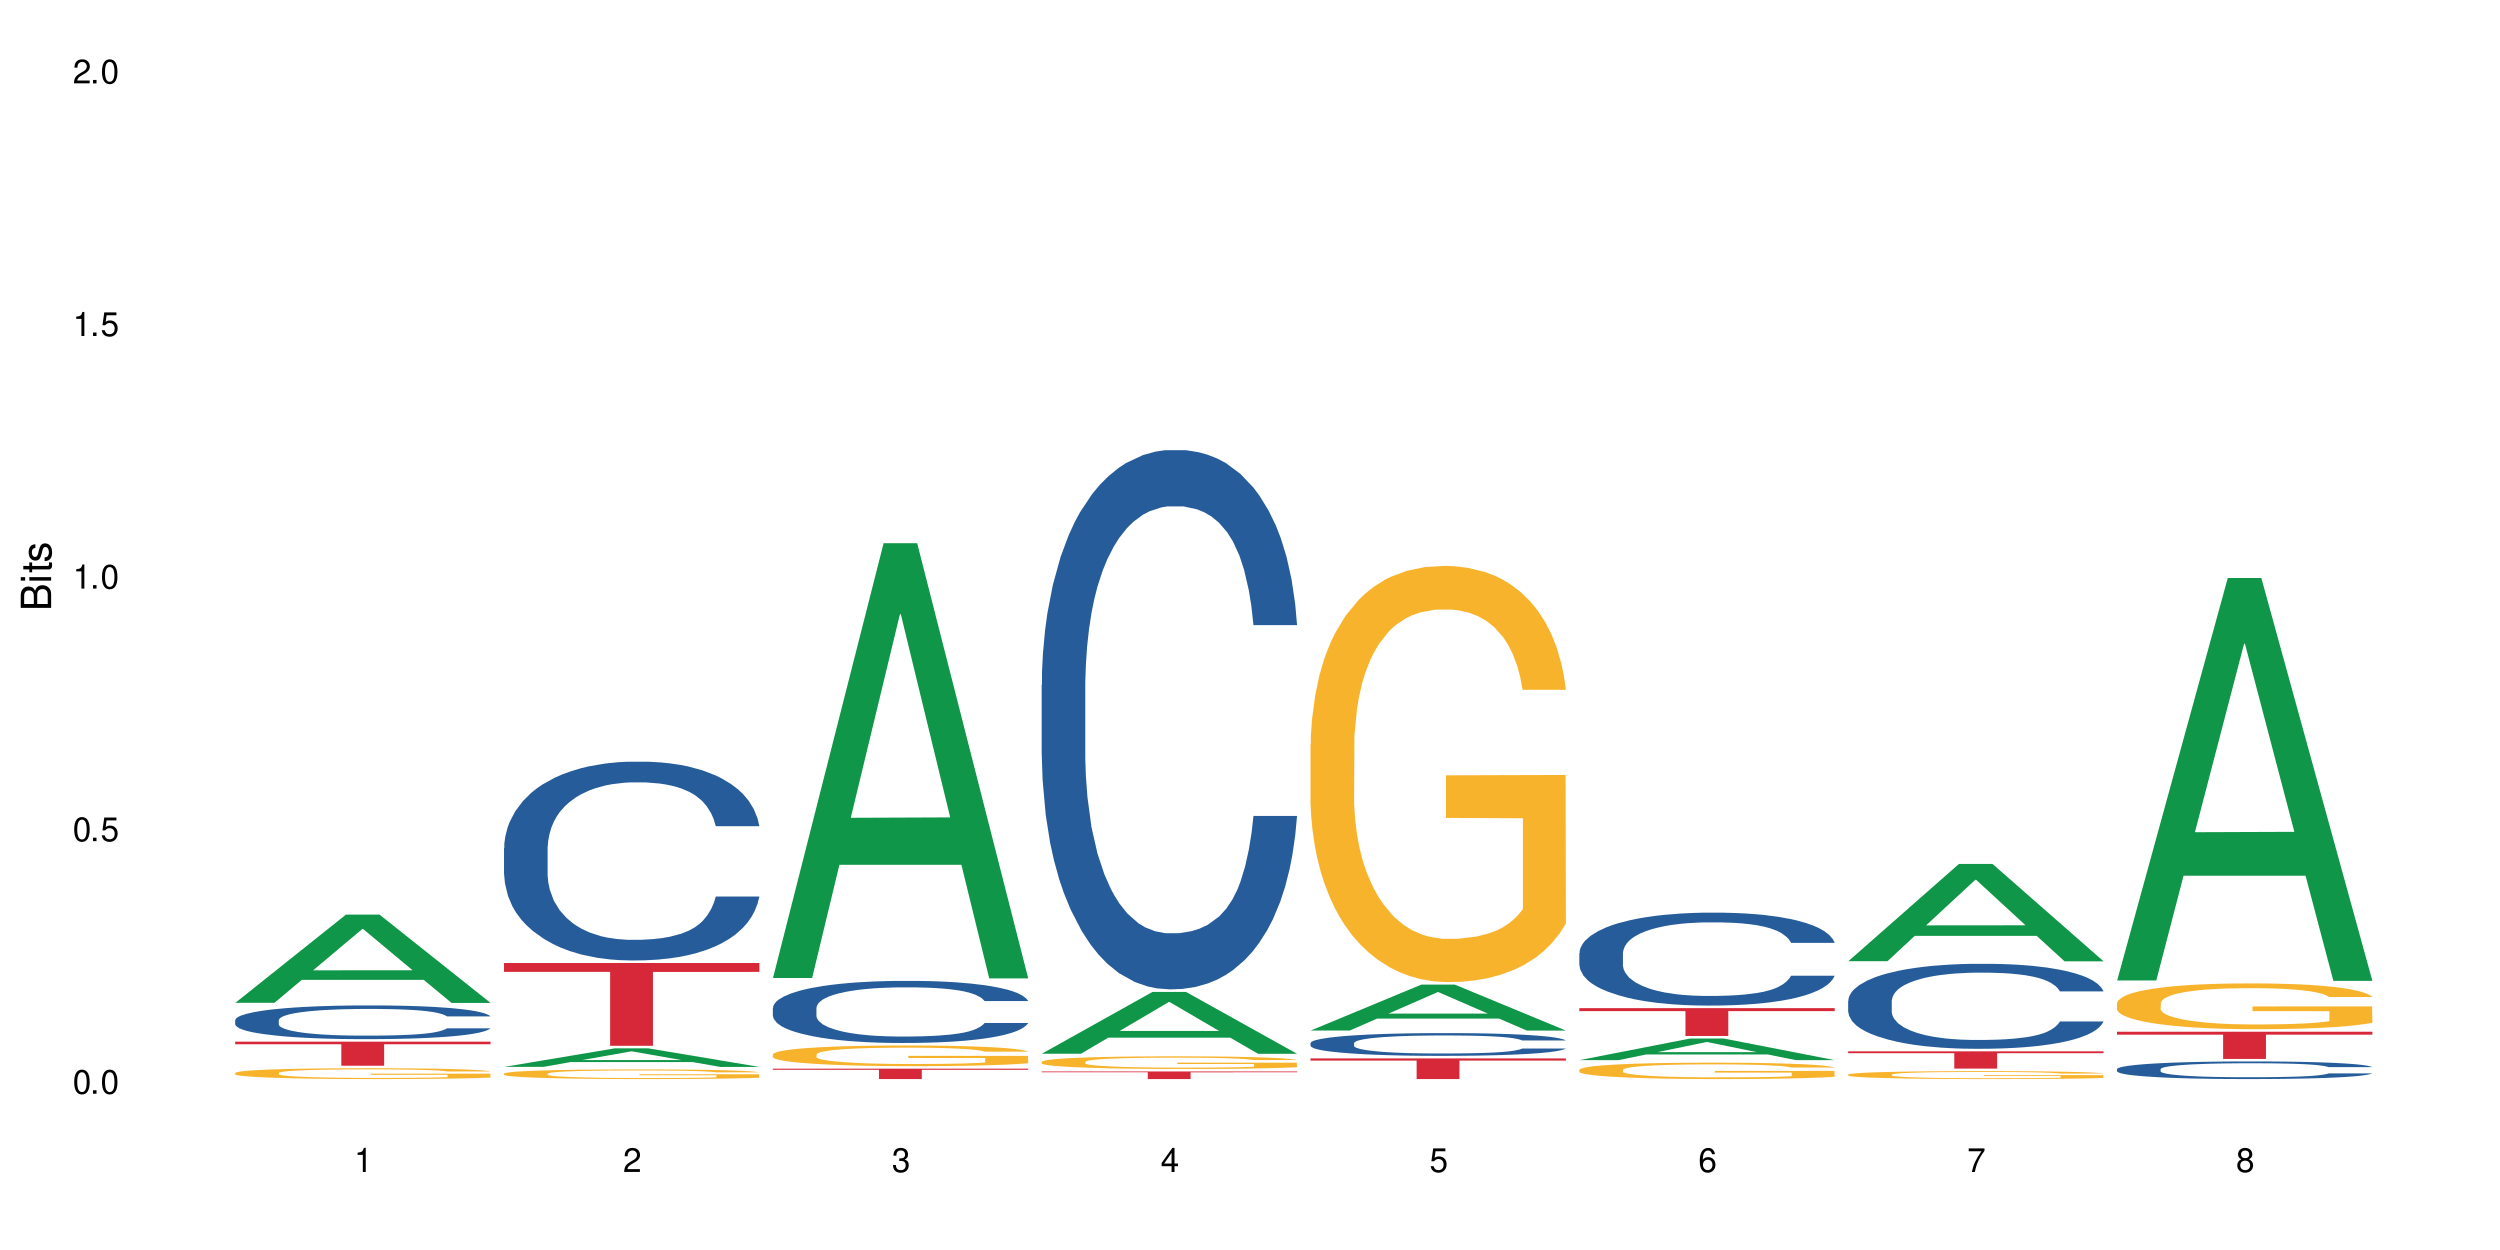 <?xml version="1.0" encoding="UTF-8"?>
<svg xmlns="http://www.w3.org/2000/svg" xmlns:xlink="http://www.w3.org/1999/xlink" width="720" height="360" viewBox="0 0 720 360">
<defs>
<g>
<g id="glyph-0-0">
</g>
<g id="glyph-0-1">
<path d="M 2.641 -6.938 C 2 -6.938 1.422 -6.656 1.078 -6.172 C 0.641 -5.562 0.406 -4.641 0.406 -3.359 C 0.406 -1.016 1.188 0.219 2.641 0.219 C 4.078 0.219 4.859 -1.016 4.859 -3.297 C 4.859 -4.641 4.656 -5.547 4.203 -6.172 C 3.844 -6.656 3.281 -6.938 2.641 -6.938 Z M 2.641 -6.188 C 3.547 -6.188 4 -5.25 4 -3.375 C 4 -1.406 3.562 -0.484 2.625 -0.484 C 1.734 -0.484 1.281 -1.438 1.281 -3.344 C 1.281 -5.25 1.734 -6.188 2.641 -6.188 Z M 2.641 -6.188 "/>
</g>
<g id="glyph-0-2">
<path d="M 1.828 -1 L 0.828 -1 L 0.828 0 L 1.828 0 Z M 1.828 -1 "/>
</g>
<g id="glyph-0-3">
<path d="M 4.562 -6.797 L 1.062 -6.797 L 0.547 -3.094 L 1.328 -3.094 C 1.719 -3.562 2.047 -3.734 2.578 -3.734 C 3.484 -3.734 4.062 -3.109 4.062 -2.094 C 4.062 -1.125 3.484 -0.531 2.578 -0.531 C 1.828 -0.531 1.375 -0.906 1.188 -1.672 L 0.328 -1.672 C 0.453 -1.109 0.547 -0.844 0.75 -0.594 C 1.125 -0.078 1.828 0.219 2.594 0.219 C 3.969 0.219 4.922 -0.781 4.922 -2.219 C 4.922 -3.562 4.031 -4.484 2.719 -4.484 C 2.25 -4.484 1.859 -4.359 1.469 -4.062 L 1.734 -5.969 L 4.562 -5.969 Z M 4.562 -6.797 "/>
</g>
<g id="glyph-0-4">
<path d="M 2.484 -4.938 L 2.484 0 L 3.328 0 L 3.328 -6.938 L 2.766 -6.938 C 2.469 -5.875 2.281 -5.734 0.984 -5.562 L 0.984 -4.938 Z M 2.484 -4.938 "/>
</g>
<g id="glyph-0-5">
<path d="M 4.859 -0.828 L 1.281 -0.828 C 1.359 -1.406 1.672 -1.781 2.5 -2.281 L 3.469 -2.828 C 4.406 -3.344 4.906 -4.062 4.906 -4.906 C 4.906 -5.484 4.672 -6.031 4.266 -6.406 C 3.859 -6.766 3.375 -6.938 2.719 -6.938 C 1.859 -6.938 1.219 -6.625 0.844 -6.031 C 0.609 -5.672 0.5 -5.234 0.484 -4.531 L 1.328 -4.531 C 1.359 -5.016 1.406 -5.281 1.531 -5.516 C 1.75 -5.938 2.188 -6.203 2.703 -6.203 C 3.469 -6.203 4.031 -5.641 4.031 -4.891 C 4.031 -4.344 3.719 -3.859 3.125 -3.516 L 2.234 -3 C 0.812 -2.172 0.406 -1.531 0.328 -0.016 L 4.859 -0.016 Z M 4.859 -0.828 "/>
</g>
<g id="glyph-0-6">
<path d="M 2.125 -3.188 L 2.578 -3.188 C 3.5 -3.188 3.984 -2.766 3.984 -1.922 C 3.984 -1.062 3.469 -0.531 2.594 -0.531 C 1.656 -0.531 1.203 -1 1.156 -2.016 L 0.312 -2.016 C 0.344 -1.453 0.438 -1.094 0.609 -0.781 C 0.953 -0.109 1.625 0.219 2.547 0.219 C 3.953 0.219 4.859 -0.625 4.859 -1.938 C 4.859 -2.828 4.516 -3.297 3.703 -3.594 C 4.344 -3.844 4.656 -4.328 4.656 -5.031 C 4.656 -6.219 3.875 -6.938 2.578 -6.938 C 1.203 -6.938 0.484 -6.172 0.453 -4.703 L 1.297 -4.703 C 1.312 -5.125 1.344 -5.359 1.453 -5.578 C 1.641 -5.969 2.062 -6.203 2.594 -6.203 C 3.344 -6.203 3.797 -5.75 3.797 -5 C 3.797 -4.516 3.609 -4.219 3.25 -4.047 C 3.016 -3.953 2.703 -3.922 2.125 -3.906 Z M 2.125 -3.188 "/>
</g>
<g id="glyph-0-7">
<path d="M 3.141 -1.672 L 3.141 0 L 3.984 0 L 3.984 -1.672 L 4.984 -1.672 L 4.984 -2.438 L 3.984 -2.438 L 3.984 -6.938 L 3.359 -6.938 L 0.266 -2.578 L 0.266 -1.672 Z M 3.141 -2.438 L 1 -2.438 L 3.141 -5.5 Z M 3.141 -2.438 "/>
</g>
<g id="glyph-0-8">
<path d="M 4.781 -5.125 C 4.609 -6.266 3.891 -6.938 2.844 -6.938 C 2.094 -6.938 1.422 -6.578 1.031 -5.953 C 0.594 -5.266 0.406 -4.422 0.406 -3.172 C 0.406 -2 0.578 -1.25 0.984 -0.641 C 1.359 -0.078 1.953 0.219 2.703 0.219 C 3.984 0.219 4.922 -0.75 4.922 -2.094 C 4.922 -3.375 4.062 -4.281 2.844 -4.281 C 2.172 -4.281 1.641 -4.031 1.281 -3.516 C 1.281 -5.234 1.828 -6.188 2.797 -6.188 C 3.391 -6.188 3.797 -5.797 3.938 -5.125 Z M 2.734 -3.531 C 3.547 -3.531 4.062 -2.953 4.062 -2.031 C 4.062 -1.156 3.484 -0.531 2.703 -0.531 C 1.922 -0.531 1.328 -1.188 1.328 -2.078 C 1.328 -2.938 1.906 -3.531 2.734 -3.531 Z M 2.734 -3.531 "/>
</g>
<g id="glyph-0-9">
<path d="M 4.984 -6.797 L 0.438 -6.797 L 0.438 -5.969 L 4.109 -5.969 C 2.5 -3.656 1.828 -2.234 1.328 0 L 2.219 0 C 2.594 -2.172 3.453 -4.047 4.984 -6.094 Z M 4.984 -6.797 "/>
</g>
<g id="glyph-0-10">
<path d="M 3.75 -3.656 C 4.469 -4.094 4.688 -4.438 4.688 -5.078 C 4.688 -6.172 3.844 -6.938 2.641 -6.938 C 1.438 -6.938 0.594 -6.172 0.594 -5.094 C 0.594 -4.438 0.812 -4.094 1.516 -3.656 C 0.734 -3.266 0.359 -2.703 0.359 -1.922 C 0.359 -0.656 1.281 0.219 2.641 0.219 C 3.984 0.219 4.922 -0.656 4.922 -1.922 C 4.922 -2.703 4.531 -3.266 3.75 -3.656 Z M 2.641 -6.188 C 3.359 -6.188 3.812 -5.75 3.812 -5.062 C 3.812 -4.406 3.344 -3.984 2.641 -3.984 C 1.922 -3.984 1.453 -4.406 1.453 -5.078 C 1.453 -5.75 1.922 -6.188 2.641 -6.188 Z M 2.641 -3.266 C 3.484 -3.266 4.062 -2.719 4.062 -1.906 C 4.062 -1.078 3.484 -0.531 2.625 -0.531 C 1.797 -0.531 1.219 -1.094 1.219 -1.906 C 1.219 -2.719 1.781 -3.266 2.641 -3.266 Z M 2.641 -3.266 "/>
</g>
<g id="glyph-1-0">
</g>
<g id="glyph-1-1">
<path d="M 0 -0.953 L 0 -4.891 C 0 -5.719 -0.234 -6.344 -0.734 -6.797 C -1.188 -7.234 -1.812 -7.469 -2.5 -7.469 C -3.547 -7.469 -4.188 -7 -4.625 -5.875 C -4.984 -6.688 -5.625 -7.094 -6.531 -7.094 C -7.172 -7.094 -7.734 -6.859 -8.141 -6.391 C -8.562 -5.922 -8.75 -5.344 -8.75 -4.5 L -8.75 -0.953 Z M -4.984 -2.062 L -7.766 -2.062 L -7.766 -4.219 C -7.766 -4.844 -7.688 -5.203 -7.453 -5.5 C -7.219 -5.812 -6.859 -5.969 -6.375 -5.969 C -5.891 -5.969 -5.531 -5.812 -5.297 -5.5 C -5.062 -5.203 -4.984 -4.844 -4.984 -4.219 Z M -0.984 -2.062 L -4 -2.062 L -4 -4.781 C -4 -5.766 -3.438 -6.359 -2.484 -6.359 C -1.547 -6.359 -0.984 -5.766 -0.984 -4.781 Z M -0.984 -2.062 "/>
</g>
<g id="glyph-1-2">
<path d="M -6.281 -1.797 L -6.281 -0.797 L 0 -0.797 L 0 -1.797 Z M -8.75 -1.797 L -8.75 -0.797 L -7.484 -0.797 L -7.484 -1.797 Z M -8.75 -1.797 "/>
</g>
<g id="glyph-1-3">
<path d="M -6.281 -3.047 L -6.281 -2.016 L -8.016 -2.016 L -8.016 -1.016 L -6.281 -1.016 L -6.281 -0.172 L -5.469 -0.172 L -5.469 -1.016 L -0.719 -1.016 C -0.078 -1.016 0.281 -1.453 0.281 -2.234 C 0.281 -2.5 0.25 -2.719 0.188 -3.047 L -0.641 -3.047 C -0.609 -2.906 -0.594 -2.766 -0.594 -2.562 C -0.594 -2.141 -0.719 -2.016 -1.156 -2.016 L -5.469 -2.016 L -5.469 -3.047 Z M -6.281 -3.047 "/>
</g>
<g id="glyph-1-4">
<path d="M -4.531 -5.25 C -5.766 -5.25 -6.469 -4.422 -6.469 -2.969 C -6.469 -1.516 -5.719 -0.562 -4.547 -0.562 C -3.562 -0.562 -3.094 -1.062 -2.734 -2.562 L -2.516 -3.484 C -2.344 -4.188 -2.094 -4.469 -1.641 -4.469 C -1.047 -4.469 -0.641 -3.875 -0.641 -3 C -0.641 -2.453 -0.797 -2 -1.062 -1.75 C -1.25 -1.594 -1.422 -1.531 -1.875 -1.469 L -1.875 -0.406 C -0.422 -0.453 0.281 -1.266 0.281 -2.922 C 0.281 -4.5 -0.5 -5.516 -1.719 -5.516 C -2.656 -5.516 -3.172 -4.984 -3.469 -3.734 L -3.703 -2.766 C -3.891 -1.953 -4.156 -1.609 -4.594 -1.609 C -5.188 -1.609 -5.547 -2.125 -5.547 -2.938 C -5.547 -3.75 -5.203 -4.172 -4.531 -4.203 Z M -4.531 -5.25 "/>
</g>
</g>
</defs>
<rect x="-72" y="-36" width="864" height="432" fill="rgb(100%, 100%, 100%)" fill-opacity="1"/>
<path fill-rule="nonzero" fill="rgb(6.275%, 58.824%, 28.235%)" fill-opacity="1" d="M 67.73 288.816 L 67.809 288.793 L 99.637 263.406 L 109.301 263.406 L 141.281 288.84 L 130.047 288.84 L 122.031 282.199 L 86.906 282.199 L 79.047 288.816 L 67.73 288.816 L 90.285 279.453 L 118.809 279.43 L 104.586 267.562 L 104.43 267.535 L 104.27 267.609 L 90.207 279.43 L 90.285 279.453 Z M 67.73 288.816 "/>
<path fill-rule="nonzero" fill="rgb(14.51%, 36.078%, 60%)" fill-opacity="1" d="M 67.73 293.793 L 67.82 293.781 L 67.82 293.57 L 68.09 293.23 L 68.719 292.805 L 69.344 292.512 L 70.961 291.988 L 73.203 291.484 L 75.535 291.094 L 77.238 290.863 L 78.766 290.684 L 82.262 290.355 L 84.504 290.188 L 86.926 290.039 L 89.887 289.887 L 92.039 289.797 L 96.883 289.656 L 100.469 289.594 L 103.25 289.566 L 109.262 289.566 L 112.848 289.602 L 115.449 289.648 L 118.32 289.719 L 120.742 289.797 L 124.957 289.992 L 128.727 290.242 L 130.43 290.383 L 133.121 290.66 L 135.184 290.926 L 136.617 291.156 L 138.234 291.484 L 139.668 291.883 L 140.746 292.336 L 141.281 292.719 L 128.727 292.719 L 128.098 292.363 L 127.379 292.086 L 126.035 291.723 L 124.688 291.465 L 122.805 291.207 L 121.102 291.039 L 118.77 290.871 L 116.707 290.766 L 114.555 290.684 L 112.488 290.633 L 108.543 290.578 L 103.969 290.578 L 102.266 290.598 L 98.766 290.668 L 96.883 290.73 L 94.191 290.855 L 92.309 290.969 L 90.066 291.148 L 88.539 291.297 L 86.656 291.527 L 85.312 291.73 L 83.785 292.023 L 82.891 292.246 L 82.082 292.496 L 81.363 292.789 L 80.828 293.098 L 80.469 293.426 L 80.289 293.746 L 80.289 295.121 L 80.469 295.441 L 80.918 295.812 L 82.082 296.355 L 83.785 296.824 L 85.762 297.199 L 87.645 297.465 L 88.719 297.59 L 90.156 297.73 L 92.398 297.91 L 95.629 298.086 L 97.512 298.156 L 100.383 298.227 L 103.34 298.262 L 107.289 298.262 L 110.785 298.227 L 113.117 298.184 L 115.539 298.113 L 118.859 297.961 L 120.922 297.82 L 122.715 297.652 L 124.062 297.484 L 124.957 297.34 L 126.305 297.066 L 127.379 296.766 L 128.188 296.453 L 128.727 296.152 L 141.281 296.152 L 140.746 296.508 L 139.938 296.852 L 139.129 297.109 L 137.875 297.422 L 136.441 297.695 L 134.375 298.008 L 132.672 298.211 L 130.43 298.434 L 128.367 298.602 L 126.125 298.75 L 122.805 298.93 L 120.652 299.02 L 118.32 299.098 L 115.539 299.168 L 112.043 299.23 L 108.273 299.266 L 104.777 299.273 L 101.008 299.258 L 98.227 299.223 L 94.551 299.141 L 89.977 298.98 L 86.656 298.812 L 84.055 298.645 L 81.812 298.469 L 79.301 298.227 L 76.074 297.836 L 74.098 297.535 L 72.754 297.289 L 71.23 296.941 L 70.152 296.629 L 68.898 296.133 L 68 295.504 L 67.73 295.016 Z M 67.73 293.793 "/>
<path fill-rule="nonzero" fill="rgb(96.863%, 70.196%, 16.863%)" fill-opacity="1" d="M 67.73 308.984 L 67.82 308.984 L 67.82 308.926 L 68.18 308.797 L 69.078 308.621 L 70.242 308.477 L 71.5 308.363 L 72.305 308.301 L 73.652 308.215 L 74.816 308.152 L 77.777 308.023 L 81.543 307.906 L 83.609 307.855 L 85.941 307.805 L 89.258 307.75 L 90.785 307.73 L 95.449 307.688 L 100.738 307.656 L 106.57 307.648 L 109.262 307.652 L 112.938 307.664 L 117.961 307.695 L 120.832 307.723 L 123.074 307.75 L 125.406 307.789 L 128.277 307.844 L 130.969 307.914 L 133.121 307.98 L 135.273 308.066 L 137.066 308.16 L 138.594 308.258 L 139.938 308.379 L 140.746 308.477 L 141.281 308.578 L 128.816 308.578 L 128.098 308.477 L 127.289 308.402 L 125.945 308.309 L 124.598 308.238 L 123.254 308.184 L 120.742 308.109 L 118.59 308.066 L 115.898 308.023 L 113.297 308 L 110.336 307.98 L 108.543 307.977 L 103.789 307.977 L 99.484 307.996 L 96.973 308.02 L 95.18 308.043 L 92.668 308.086 L 91.141 308.121 L 90.246 308.141 L 87.555 308.23 L 85.762 308.309 L 84.773 308.363 L 83.52 308.449 L 82.621 308.527 L 81.633 308.641 L 81.098 308.727 L 80.379 308.918 L 80.289 309.434 L 80.559 309.539 L 81.098 309.656 L 81.812 309.762 L 82.891 309.867 L 83.965 309.953 L 85.852 310.062 L 87.465 310.137 L 88.719 310.184 L 91.141 310.262 L 92.129 310.289 L 94.461 310.34 L 96.883 310.379 L 99.844 310.414 L 102.086 310.43 L 105.672 310.445 L 110.246 310.445 L 115.629 310.426 L 119.039 310.402 L 121.371 310.383 L 122.895 310.363 L 124.777 310.332 L 126.125 310.301 L 127.379 310.27 L 128.906 310.223 L 128.906 309.539 L 106.75 309.539 L 106.75 309.219 L 141.195 309.215 L 141.281 310.332 L 139.398 310.406 L 137.066 310.48 L 134.824 310.539 L 132.492 310.586 L 129.176 310.641 L 126.484 310.676 L 122.355 310.715 L 118.59 310.742 L 114.645 310.758 L 111.145 310.766 L 107.02 310.77 L 103.34 310.762 L 99.395 310.746 L 96.254 310.723 L 93.383 310.695 L 90.516 310.656 L 86.926 310.598 L 84.594 310.551 L 82.172 310.488 L 79.75 310.418 L 77.598 310.34 L 76.164 310.281 L 74.727 310.215 L 73.203 310.129 L 71.766 310.031 L 70.691 309.941 L 69.703 309.844 L 68.988 309.75 L 68.27 309.621 L 67.91 309.52 L 67.73 309.43 Z M 67.73 308.984 "/>
<path fill-rule="nonzero" fill="rgb(83.922%, 15.686%, 22.353%)" fill-opacity="1" d="M 67.73 300.004 L 141.281 300.004 L 141.281 300.742 L 110.629 300.75 L 110.629 306.922 L 98.297 306.922 L 98.297 300.758 L 98.117 300.742 L 67.73 300.742 Z M 67.73 300.004 "/>
<path fill-rule="nonzero" fill="rgb(6.275%, 58.824%, 28.235%)" fill-opacity="1" d="M 145.156 307.266 L 145.234 307.262 L 177.059 301.926 L 186.723 301.926 L 218.707 307.273 L 207.469 307.273 L 199.453 305.875 L 164.328 305.875 L 156.469 307.266 L 145.156 307.266 L 167.707 305.297 L 196.23 305.293 L 182.008 302.797 L 181.852 302.793 L 181.695 302.809 L 167.629 305.293 L 167.707 305.297 Z M 145.156 307.266 "/>
<path fill-rule="nonzero" fill="rgb(14.51%, 36.078%, 60%)" fill-opacity="1" d="M 145.156 244.281 L 145.242 244.23 L 145.242 242.973 L 145.512 240.984 L 146.141 238.473 L 146.77 236.746 L 148.383 233.656 L 150.625 230.676 L 152.957 228.371 L 154.664 227.012 L 156.188 225.965 L 159.684 224.027 L 161.93 223.035 L 164.352 222.145 L 167.309 221.254 L 169.461 220.73 L 174.305 219.895 L 177.895 219.527 L 180.676 219.371 L 186.684 219.371 L 190.273 219.578 L 192.875 219.84 L 195.742 220.262 L 198.164 220.73 L 202.383 221.883 L 206.148 223.348 L 207.852 224.184 L 210.543 225.809 L 212.605 227.379 L 214.043 228.738 L 215.656 230.676 L 217.094 233.031 L 218.168 235.699 L 218.707 237.949 L 206.148 237.949 L 205.52 235.855 L 204.805 234.234 L 203.457 232.086 L 202.113 230.57 L 200.23 229.051 L 198.523 228.059 L 196.191 227.062 L 194.129 226.438 L 191.977 225.965 L 189.914 225.652 L 185.969 225.336 L 181.391 225.336 L 179.688 225.441 L 176.191 225.859 L 174.305 226.227 L 171.613 226.961 L 169.73 227.641 L 167.488 228.688 L 165.965 229.574 L 164.082 230.938 L 162.734 232.141 L 161.211 233.867 L 160.312 235.176 L 159.508 236.641 L 158.789 238.367 L 158.25 240.199 L 157.891 242.137 L 157.711 244.02 L 157.711 252.133 L 157.891 254.016 L 158.34 256.215 L 159.508 259.406 L 161.211 262.18 L 163.184 264.379 L 165.066 265.949 L 166.145 266.68 L 167.578 267.52 L 169.82 268.566 L 173.051 269.613 L 174.934 270.031 L 177.805 270.449 L 180.766 270.66 L 184.711 270.66 L 188.211 270.449 L 190.543 270.188 L 192.965 269.77 L 196.281 268.879 L 198.344 268.043 L 200.141 267.047 L 201.484 266.055 L 202.383 265.215 L 203.727 263.594 L 204.805 261.812 L 205.609 259.98 L 206.148 258.203 L 218.707 258.203 L 218.168 260.297 L 217.359 262.336 L 216.555 263.855 L 215.297 265.688 L 213.863 267.309 L 211.801 269.141 L 210.094 270.344 L 207.852 271.652 L 205.789 272.648 L 203.547 273.535 L 200.23 274.582 L 198.074 275.105 L 195.742 275.578 L 192.965 275.996 L 189.465 276.363 L 185.699 276.57 L 182.199 276.625 L 178.434 276.52 L 175.652 276.309 L 171.973 275.84 L 167.398 274.898 L 164.082 273.902 L 161.48 272.91 L 159.238 271.863 L 156.727 270.449 L 153.496 268.145 L 151.523 266.367 L 150.176 264.902 L 148.652 262.859 L 147.574 261.027 L 146.32 258.098 L 145.422 254.383 L 145.156 251.504 Z M 145.156 244.281 "/>
<path fill-rule="nonzero" fill="rgb(96.863%, 70.196%, 16.863%)" fill-opacity="1" d="M 145.156 309.184 L 145.242 309.184 L 145.242 309.133 L 145.602 309.02 L 146.5 308.863 L 147.664 308.734 L 148.922 308.633 L 149.73 308.578 L 151.074 308.504 L 152.242 308.445 L 155.199 308.332 L 158.969 308.227 L 161.031 308.18 L 163.363 308.137 L 166.684 308.09 L 168.207 308.074 L 172.871 308.031 L 178.164 308.008 L 183.992 308 L 186.684 308 L 190.363 308.012 L 195.387 308.039 L 198.254 308.066 L 200.496 308.09 L 202.828 308.121 L 205.699 308.172 L 208.391 308.234 L 210.543 308.297 L 212.695 308.371 L 214.492 308.453 L 216.016 308.539 L 217.359 308.648 L 218.168 308.734 L 218.707 308.824 L 206.238 308.824 L 205.52 308.734 L 204.715 308.668 L 203.367 308.582 L 202.023 308.523 L 200.676 308.473 L 198.164 308.41 L 196.012 308.367 L 193.32 308.332 L 190.723 308.309 L 187.762 308.297 L 185.969 308.289 L 181.211 308.289 L 176.906 308.309 L 174.395 308.328 L 172.602 308.348 L 170.09 308.387 L 168.566 308.418 L 167.668 308.438 L 164.977 308.516 L 163.184 308.586 L 162.195 308.633 L 160.941 308.711 L 160.043 308.777 L 159.059 308.879 L 158.52 308.957 L 157.801 309.129 L 157.711 309.582 L 157.98 309.68 L 158.52 309.781 L 159.238 309.875 L 160.312 309.969 L 161.391 310.043 L 163.273 310.141 L 164.887 310.207 L 166.145 310.25 L 168.566 310.32 L 169.551 310.34 L 171.883 310.387 L 174.305 310.422 L 177.266 310.453 L 179.508 310.469 L 183.098 310.48 L 187.672 310.48 L 193.055 310.465 L 196.461 310.445 L 198.793 310.426 L 200.32 310.406 L 202.203 310.379 L 203.547 310.355 L 204.805 310.328 L 206.328 310.285 L 206.328 309.68 L 184.172 309.676 L 184.172 309.395 L 218.617 309.391 L 218.707 310.379 L 216.824 310.449 L 214.492 310.512 L 212.25 310.562 L 209.918 310.605 L 206.598 310.656 L 203.906 310.684 L 199.781 310.723 L 196.012 310.742 L 192.066 310.758 L 188.566 310.766 L 184.441 310.77 L 180.766 310.766 L 176.816 310.75 L 173.68 310.727 L 170.809 310.703 L 167.938 310.672 L 164.352 310.617 L 162.016 310.574 L 159.594 310.52 L 157.172 310.457 L 155.02 310.391 L 153.586 310.336 L 152.152 310.277 L 150.625 310.199 L 149.191 310.113 L 148.113 310.035 L 147.129 309.945 L 146.41 309.863 L 145.691 309.75 L 145.332 309.66 L 145.156 309.578 Z M 145.156 309.184 "/>
<path fill-rule="nonzero" fill="rgb(83.922%, 15.686%, 22.353%)" fill-opacity="1" d="M 145.156 277.352 L 218.707 277.352 L 218.707 279.906 L 188.051 279.926 L 188.051 301.199 L 175.719 301.199 L 175.719 279.949 L 175.539 279.906 L 145.156 279.906 Z M 145.156 277.352 "/>
<path fill-rule="nonzero" fill="rgb(6.275%, 58.824%, 28.235%)" fill-opacity="1" d="M 222.578 281.656 L 222.656 281.539 L 254.48 156.441 L 264.148 156.441 L 296.129 281.773 L 284.895 281.773 L 276.879 249.059 L 241.75 249.059 L 233.895 281.656 L 222.578 281.656 L 245.129 235.523 L 273.656 235.406 L 259.434 176.918 L 259.273 176.801 L 259.117 177.156 L 245.051 235.406 L 245.129 235.523 Z M 222.578 281.656 "/>
<path fill-rule="nonzero" fill="rgb(14.51%, 36.078%, 60%)" fill-opacity="1" d="M 222.578 290.281 L 222.668 290.266 L 222.668 289.871 L 222.938 289.25 L 223.562 288.465 L 224.191 287.926 L 225.809 286.961 L 228.051 286.031 L 230.383 285.312 L 232.086 284.887 L 233.609 284.559 L 237.109 283.957 L 239.352 283.645 L 241.773 283.367 L 244.734 283.09 L 246.887 282.926 L 251.73 282.664 L 255.316 282.551 L 258.098 282.5 L 264.109 282.5 L 267.695 282.566 L 270.297 282.648 L 273.168 282.777 L 275.59 282.926 L 279.805 283.285 L 283.57 283.742 L 285.277 284.004 L 287.969 284.512 L 290.031 285 L 291.465 285.426 L 293.082 286.031 L 294.516 286.766 L 295.59 287.602 L 296.129 288.305 L 283.57 288.305 L 282.945 287.648 L 282.227 287.145 L 280.883 286.473 L 279.535 286 L 277.652 285.523 L 275.949 285.215 L 273.617 284.902 L 271.551 284.707 L 269.398 284.559 L 267.336 284.461 L 263.391 284.363 L 258.816 284.363 L 257.109 284.398 L 253.613 284.527 L 251.73 284.641 L 249.039 284.871 L 247.156 285.082 L 244.914 285.41 L 243.387 285.688 L 241.504 286.113 L 240.16 286.488 L 238.633 287.027 L 237.738 287.438 L 236.93 287.895 L 236.211 288.434 L 235.672 289.004 L 235.316 289.609 L 235.137 290.199 L 235.137 292.73 L 235.316 293.32 L 235.762 294.008 L 236.93 295.004 L 238.633 295.871 L 240.605 296.555 L 242.492 297.047 L 243.566 297.273 L 245.004 297.535 L 247.246 297.863 L 250.473 298.191 L 252.355 298.32 L 255.227 298.453 L 258.188 298.516 L 262.133 298.516 L 265.633 298.453 L 267.965 298.371 L 270.387 298.238 L 273.707 297.961 L 275.77 297.699 L 277.562 297.391 L 278.906 297.078 L 279.805 296.816 L 281.148 296.312 L 282.227 295.754 L 283.035 295.184 L 283.57 294.629 L 296.129 294.629 L 295.59 295.281 L 294.785 295.918 L 293.977 296.395 L 292.723 296.965 L 291.285 297.473 L 289.223 298.043 L 287.52 298.418 L 285.277 298.828 L 283.215 299.137 L 280.973 299.418 L 277.652 299.742 L 275.5 299.906 L 273.168 300.055 L 270.387 300.184 L 266.887 300.297 L 263.121 300.363 L 259.621 300.379 L 255.855 300.348 L 253.074 300.281 L 249.398 300.137 L 244.824 299.84 L 241.504 299.531 L 238.902 299.219 L 236.66 298.895 L 234.148 298.453 L 230.918 297.734 L 228.945 297.176 L 227.602 296.719 L 226.074 296.082 L 225 295.512 L 223.742 294.594 L 222.848 293.434 L 222.578 292.535 Z M 222.578 290.281 "/>
<path fill-rule="nonzero" fill="rgb(96.863%, 70.196%, 16.863%)" fill-opacity="1" d="M 222.578 303.652 L 222.668 303.645 L 222.668 303.539 L 223.027 303.293 L 223.922 302.957 L 225.09 302.68 L 226.344 302.465 L 227.152 302.352 L 228.496 302.188 L 229.664 302.066 L 232.625 301.824 L 236.391 301.598 L 238.453 301.5 L 240.785 301.406 L 244.105 301.305 L 245.629 301.266 L 250.293 301.18 L 255.586 301.125 L 261.418 301.109 L 264.109 301.113 L 267.785 301.137 L 272.809 301.195 L 275.68 301.25 L 277.922 301.305 L 280.254 301.375 L 283.125 301.48 L 285.816 301.613 L 287.969 301.742 L 290.121 301.906 L 291.914 302.078 L 293.438 302.27 L 294.785 302.496 L 295.59 302.688 L 296.129 302.875 L 283.66 302.875 L 282.945 302.688 L 282.137 302.539 L 280.793 302.359 L 279.445 302.23 L 278.102 302.129 L 275.59 301.988 L 273.438 301.898 L 270.746 301.824 L 268.145 301.773 L 265.184 301.742 L 263.391 301.73 L 258.637 301.73 L 254.332 301.77 L 251.82 301.812 L 250.023 301.855 L 247.512 301.938 L 245.988 302.004 L 245.094 302.047 L 242.402 302.215 L 240.605 302.367 L 239.621 302.469 L 238.363 302.633 L 237.469 302.777 L 236.48 302.996 L 235.941 303.156 L 235.227 303.527 L 235.137 304.504 L 235.406 304.711 L 235.941 304.934 L 236.66 305.129 L 237.738 305.332 L 238.812 305.492 L 240.695 305.703 L 242.312 305.844 L 243.566 305.938 L 245.988 306.082 L 246.977 306.133 L 249.309 306.23 L 251.73 306.305 L 254.691 306.371 L 256.934 306.402 L 260.52 306.43 L 265.094 306.43 L 270.477 306.398 L 273.887 306.352 L 276.219 306.309 L 277.742 306.273 L 279.625 306.211 L 280.973 306.156 L 282.227 306.098 L 283.75 306.008 L 283.75 304.711 L 261.598 304.703 L 261.598 304.098 L 296.039 304.09 L 296.129 306.211 L 294.246 306.359 L 291.914 306.5 L 289.672 306.609 L 287.34 306.699 L 284.02 306.805 L 281.328 306.867 L 277.203 306.945 L 273.438 306.992 L 269.488 307.027 L 265.992 307.043 L 261.867 307.047 L 258.188 307.035 L 254.242 307.004 L 251.102 306.961 L 248.23 306.906 L 245.359 306.836 L 241.773 306.723 L 239.441 306.629 L 237.02 306.516 L 234.598 306.379 L 232.445 306.234 L 231.008 306.121 L 229.574 305.988 L 228.051 305.828 L 226.613 305.645 L 225.539 305.473 L 224.551 305.285 L 223.832 305.105 L 223.117 304.863 L 222.758 304.668 L 222.578 304.5 Z M 222.578 303.652 "/>
<path fill-rule="nonzero" fill="rgb(83.922%, 15.686%, 22.353%)" fill-opacity="1" d="M 222.578 307.773 L 296.129 307.773 L 296.129 308.094 L 265.477 308.098 L 265.477 310.77 L 253.141 310.77 L 253.141 308.102 L 252.965 308.094 L 222.578 308.094 Z M 222.578 307.773 "/>
<path fill-rule="nonzero" fill="rgb(6.275%, 58.824%, 28.235%)" fill-opacity="1" d="M 300 303.477 L 300.078 303.461 L 331.906 285.676 L 341.57 285.676 L 373.555 303.496 L 362.316 303.496 L 354.301 298.844 L 319.176 298.844 L 311.316 303.477 L 300 303.477 L 322.555 296.918 L 351.078 296.902 L 336.855 288.586 L 336.699 288.57 L 336.543 288.621 L 322.477 296.902 L 322.555 296.918 Z M 300 303.477 "/>
<path fill-rule="nonzero" fill="rgb(14.51%, 36.078%, 60%)" fill-opacity="1" d="M 300 197.223 L 300.09 197.078 L 300.09 193.672 L 300.359 188.277 L 300.988 181.465 L 301.617 176.781 L 303.23 168.406 L 305.473 160.312 L 307.805 154.07 L 309.508 150.379 L 311.035 147.539 L 314.531 142.285 L 316.773 139.59 L 319.195 137.176 L 322.156 134.762 L 324.309 133.344 L 329.152 131.074 L 332.742 130.078 L 335.52 129.652 L 341.531 129.652 L 345.117 130.223 L 347.719 130.93 L 350.59 132.066 L 353.012 133.344 L 357.227 136.465 L 360.996 140.441 L 362.699 142.711 L 365.391 147.113 L 367.453 151.371 L 368.891 155.062 L 370.504 160.312 L 371.938 166.703 L 373.016 173.941 L 373.555 180.047 L 360.996 180.047 L 360.367 174.367 L 359.648 169.969 L 358.305 164.148 L 356.961 160.031 L 355.074 155.914 L 353.371 153.219 L 351.039 150.52 L 348.977 148.816 L 346.824 147.539 L 344.762 146.688 L 340.812 145.836 L 336.238 145.836 L 334.535 146.121 L 331.035 147.254 L 329.152 148.25 L 326.461 150.234 L 324.578 152.082 L 322.336 154.922 L 320.812 157.332 L 318.926 161.023 L 317.582 164.289 L 316.059 168.973 L 315.16 172.523 L 314.352 176.496 L 313.637 181.18 L 313.098 186.148 L 312.738 191.402 L 312.559 196.512 L 312.559 218.516 L 312.738 223.625 L 313.188 229.586 L 314.352 238.246 L 316.059 245.77 L 318.031 251.73 L 319.914 255.988 L 320.992 257.977 L 322.426 260.246 L 324.668 263.086 L 327.898 265.926 L 329.781 267.062 L 332.652 268.195 L 335.609 268.766 L 339.559 268.766 L 343.055 268.195 L 345.387 267.488 L 347.809 266.352 L 351.129 263.938 L 353.191 261.668 L 354.984 258.969 L 356.332 256.273 L 357.227 254 L 358.574 249.602 L 359.648 244.773 L 360.457 239.809 L 360.996 234.98 L 373.555 234.98 L 373.016 240.66 L 372.207 246.195 L 371.402 250.312 L 370.145 255.281 L 368.711 259.68 L 366.645 264.648 L 364.941 267.914 L 362.699 271.461 L 360.637 274.16 L 358.395 276.57 L 355.074 279.41 L 352.922 280.832 L 350.59 282.109 L 347.809 283.242 L 344.312 284.238 L 340.543 284.805 L 337.047 284.945 L 333.277 284.664 L 330.5 284.094 L 326.82 282.816 L 322.246 280.262 L 318.926 277.566 L 316.324 274.867 L 314.082 272.031 L 311.57 268.195 L 308.344 261.953 L 306.371 257.125 L 305.023 253.148 L 303.5 247.613 L 302.422 242.645 L 301.168 234.695 L 300.27 224.617 L 300 216.812 Z M 300 197.223 "/>
<path fill-rule="nonzero" fill="rgb(96.863%, 70.196%, 16.863%)" fill-opacity="1" d="M 300 305.781 L 300.09 305.777 L 300.09 305.711 L 300.449 305.562 L 301.348 305.355 L 302.512 305.188 L 303.77 305.055 L 304.574 304.984 L 305.922 304.883 L 307.086 304.809 L 310.047 304.66 L 313.816 304.523 L 315.879 304.461 L 318.211 304.406 L 321.527 304.344 L 323.055 304.32 L 327.719 304.266 L 333.012 304.234 L 338.84 304.223 L 341.531 304.227 L 345.207 304.238 L 350.23 304.277 L 353.102 304.309 L 355.344 304.344 L 357.676 304.387 L 360.547 304.453 L 363.238 304.531 L 365.391 304.609 L 367.543 304.711 L 369.336 304.816 L 370.863 304.934 L 372.207 305.074 L 373.016 305.188 L 373.555 305.305 L 361.086 305.305 L 360.367 305.188 L 359.559 305.098 L 358.215 304.988 L 356.871 304.91 L 355.523 304.848 L 353.012 304.762 L 350.859 304.707 L 348.168 304.66 L 345.566 304.633 L 342.609 304.609 L 340.812 304.605 L 336.059 304.605 L 331.754 304.629 L 329.242 304.656 L 327.449 304.68 L 324.938 304.73 L 323.414 304.77 L 322.516 304.797 L 319.824 304.898 L 318.031 304.992 L 317.043 305.055 L 315.789 305.156 L 314.891 305.246 L 313.902 305.379 L 313.367 305.477 L 312.648 305.703 L 312.559 306.301 L 312.828 306.43 L 313.367 306.562 L 314.082 306.684 L 315.16 306.809 L 316.234 306.906 L 318.121 307.035 L 319.734 307.121 L 320.992 307.18 L 323.414 307.27 L 324.398 307.297 L 326.73 307.359 L 329.152 307.406 L 332.113 307.445 L 334.355 307.465 L 337.941 307.48 L 342.52 307.48 L 347.898 307.461 L 351.309 307.434 L 353.641 307.406 L 355.164 307.383 L 357.047 307.348 L 358.395 307.316 L 359.648 307.277 L 361.176 307.223 L 361.176 306.43 L 339.02 306.426 L 339.02 306.051 L 373.465 306.051 L 373.555 307.348 L 371.668 307.438 L 369.336 307.523 L 367.094 307.59 L 364.762 307.648 L 361.445 307.711 L 358.754 307.75 L 354.629 307.797 L 350.859 307.828 L 346.914 307.848 L 343.414 307.855 L 339.289 307.859 L 335.609 307.852 L 331.664 307.832 L 328.523 307.805 L 325.656 307.773 L 322.785 307.73 L 319.195 307.66 L 316.863 307.605 L 314.441 307.535 L 312.02 307.449 L 309.867 307.359 L 308.434 307.293 L 306.996 307.211 L 305.473 307.113 L 304.039 307 L 302.961 306.895 L 301.973 306.781 L 301.258 306.672 L 300.539 306.52 L 300.18 306.402 L 300 306.297 Z M 300 305.781 "/>
<path fill-rule="nonzero" fill="rgb(83.922%, 15.686%, 22.353%)" fill-opacity="1" d="M 300 308.586 L 373.555 308.586 L 373.555 308.82 L 342.898 308.824 L 342.898 310.77 L 330.566 310.77 L 330.566 308.824 L 330.387 308.82 L 300 308.82 Z M 300 308.586 "/>
<path fill-rule="nonzero" fill="rgb(6.275%, 58.824%, 28.235%)" fill-opacity="1" d="M 377.426 296.797 L 377.504 296.785 L 409.328 283.574 L 418.992 283.574 L 450.977 296.809 L 439.738 296.809 L 431.723 293.355 L 396.598 293.355 L 388.738 296.797 L 377.426 296.797 L 399.977 291.926 L 428.504 291.914 L 414.277 285.738 L 414.121 285.723 L 413.965 285.762 L 399.898 291.914 L 399.977 291.926 Z M 377.426 296.797 "/>
<path fill-rule="nonzero" fill="rgb(14.51%, 36.078%, 60%)" fill-opacity="1" d="M 377.426 300.387 L 377.516 300.379 L 377.516 300.234 L 377.781 300.008 L 378.41 299.723 L 379.039 299.523 L 380.652 299.172 L 382.895 298.828 L 385.227 298.566 L 386.934 298.41 L 388.457 298.289 L 391.957 298.07 L 394.199 297.953 L 396.621 297.852 L 399.578 297.75 L 401.734 297.691 L 406.574 297.594 L 410.164 297.555 L 412.945 297.535 L 418.953 297.535 L 422.543 297.559 L 425.145 297.59 L 428.016 297.637 L 430.438 297.691 L 434.652 297.824 L 438.418 297.992 L 440.125 298.086 L 442.812 298.273 L 444.879 298.453 L 446.312 298.605 L 447.926 298.828 L 449.363 299.098 L 450.438 299.402 L 450.977 299.66 L 438.418 299.66 L 437.789 299.422 L 437.074 299.234 L 435.727 298.992 L 434.383 298.816 L 432.5 298.645 L 430.793 298.531 L 428.461 298.414 L 426.398 298.344 L 424.246 298.289 L 422.184 298.254 L 418.238 298.219 L 413.664 298.219 L 411.957 298.23 L 408.461 298.277 L 406.574 298.32 L 403.887 298.402 L 402 298.48 L 399.758 298.602 L 398.234 298.703 L 396.352 298.859 L 395.004 298.996 L 393.48 299.195 L 392.582 299.344 L 391.777 299.512 L 391.059 299.707 L 390.52 299.918 L 390.16 300.141 L 389.98 300.355 L 389.98 301.285 L 390.16 301.5 L 390.609 301.75 L 391.777 302.117 L 393.48 302.434 L 395.453 302.684 L 397.336 302.863 L 398.414 302.949 L 399.848 303.043 L 402.09 303.164 L 405.32 303.285 L 407.203 303.332 L 410.074 303.379 L 413.035 303.402 L 416.98 303.402 L 420.48 303.379 L 422.812 303.348 L 425.234 303.301 L 428.551 303.199 L 430.613 303.105 L 432.41 302.988 L 433.754 302.875 L 434.652 302.781 L 435.996 302.594 L 437.074 302.391 L 437.879 302.184 L 438.418 301.977 L 450.977 301.977 L 450.438 302.219 L 449.633 302.449 L 448.824 302.625 L 447.566 302.836 L 446.133 303.02 L 444.07 303.23 L 442.367 303.367 L 440.125 303.516 L 438.059 303.629 L 435.816 303.73 L 432.5 303.852 L 430.348 303.91 L 428.016 303.965 L 425.234 304.016 L 421.734 304.055 L 417.969 304.078 L 414.469 304.086 L 410.703 304.074 L 407.922 304.051 L 404.242 303.996 L 399.668 303.887 L 396.352 303.773 L 393.75 303.66 L 391.508 303.539 L 388.996 303.379 L 385.766 303.117 L 383.793 302.91 L 382.449 302.746 L 380.922 302.512 L 379.848 302.301 L 378.59 301.965 L 377.695 301.539 L 377.426 301.211 Z M 377.426 300.387 "/>
<path fill-rule="nonzero" fill="rgb(96.863%, 70.196%, 16.863%)" fill-opacity="1" d="M 377.426 214.32 L 377.516 214.211 L 377.516 212.02 L 377.871 207.094 L 378.77 200.309 L 379.938 194.723 L 381.191 190.344 L 382 188.047 L 383.344 184.762 L 384.512 182.355 L 387.469 177.426 L 391.238 172.828 L 393.301 170.859 L 395.633 169 L 398.953 166.918 L 400.477 166.152 L 405.141 164.398 L 410.434 163.305 L 416.262 162.977 L 418.953 163.086 L 422.633 163.523 L 427.656 164.73 L 430.527 165.824 L 432.77 166.918 L 435.102 168.34 L 437.969 170.531 L 440.66 173.156 L 442.812 175.785 L 444.969 179.07 L 446.762 182.574 L 448.285 186.402 L 449.633 191 L 450.438 194.832 L 450.977 198.664 L 438.508 198.664 L 437.789 194.832 L 436.984 191.879 L 435.637 188.266 L 434.293 185.637 L 432.949 183.559 L 430.438 180.711 L 428.281 178.961 L 425.594 177.426 L 422.992 176.441 L 420.031 175.785 L 418.238 175.566 L 413.484 175.566 L 409.176 176.332 L 406.664 177.207 L 404.871 178.086 L 402.359 179.727 L 400.836 181.039 L 399.938 181.914 L 397.246 185.309 L 395.453 188.375 L 394.469 190.453 L 393.211 193.738 L 392.312 196.695 L 391.328 201.074 L 390.789 204.355 L 390.07 211.801 L 389.98 231.504 L 390.25 235.664 L 390.789 240.152 L 391.508 244.094 L 392.582 248.254 L 393.66 251.43 L 395.543 255.699 L 397.156 258.547 L 398.414 260.406 L 400.836 263.363 L 401.82 264.348 L 404.156 266.316 L 406.574 267.852 L 409.535 269.164 L 411.777 269.82 L 415.367 270.367 L 419.941 270.367 L 425.324 269.711 L 428.73 268.836 L 431.062 267.961 L 432.59 267.191 L 434.473 265.988 L 435.816 264.895 L 437.074 263.691 L 438.598 261.828 L 438.598 235.664 L 416.441 235.555 L 416.441 223.297 L 450.887 223.188 L 450.977 265.988 L 449.094 268.945 L 446.762 271.789 L 444.52 273.98 L 442.188 275.84 L 438.867 277.922 L 436.176 279.234 L 432.051 280.766 L 428.281 281.754 L 424.336 282.41 L 420.84 282.738 L 416.711 282.848 L 413.035 282.629 L 409.086 281.973 L 405.949 281.098 L 403.078 280 L 400.207 278.578 L 396.621 276.277 L 394.289 274.418 L 391.867 272.121 L 389.445 269.383 L 387.293 266.426 L 385.855 264.129 L 384.422 261.5 L 382.895 258.215 L 381.461 254.496 L 380.383 251.102 L 379.398 247.27 L 378.68 243.656 L 377.961 238.73 L 377.605 234.789 L 377.426 231.395 Z M 377.426 214.32 "/>
<path fill-rule="nonzero" fill="rgb(83.922%, 15.686%, 22.353%)" fill-opacity="1" d="M 377.426 304.812 L 450.977 304.812 L 450.977 305.449 L 420.324 305.457 L 420.324 310.77 L 407.988 310.77 L 407.988 305.461 L 407.809 305.449 L 377.426 305.449 Z M 377.426 304.812 "/>
<path fill-rule="nonzero" fill="rgb(6.275%, 58.824%, 28.235%)" fill-opacity="1" d="M 454.848 305.316 L 454.926 305.309 L 486.75 299.094 L 496.418 299.094 L 528.398 305.32 L 517.164 305.32 L 509.148 303.695 L 474.023 303.695 L 466.164 305.316 L 454.848 305.316 L 477.402 303.023 L 505.926 303.016 L 491.703 300.109 L 491.547 300.105 L 491.387 300.121 L 477.32 303.016 L 477.402 303.023 Z M 454.848 305.316 "/>
<path fill-rule="nonzero" fill="rgb(14.51%, 36.078%, 60%)" fill-opacity="1" d="M 454.848 274.496 L 454.938 274.473 L 454.938 273.887 L 455.207 272.957 L 455.836 271.781 L 456.461 270.977 L 458.078 269.535 L 460.32 268.141 L 462.652 267.062 L 464.355 266.426 L 465.879 265.938 L 469.379 265.035 L 471.621 264.57 L 474.043 264.152 L 477.004 263.738 L 479.156 263.492 L 484 263.102 L 487.586 262.93 L 490.367 262.855 L 496.379 262.855 L 499.965 262.953 L 502.566 263.078 L 505.438 263.273 L 507.859 263.492 L 512.074 264.031 L 515.844 264.715 L 517.547 265.105 L 520.238 265.863 L 522.301 266.598 L 523.734 267.234 L 525.352 268.141 L 526.785 269.238 L 527.863 270.488 L 528.398 271.539 L 515.844 271.539 L 515.215 270.559 L 514.496 269.801 L 513.152 268.801 L 511.805 268.09 L 509.922 267.383 L 508.219 266.918 L 505.887 266.453 L 503.824 266.16 L 501.672 265.938 L 499.605 265.793 L 495.66 265.645 L 491.086 265.645 L 489.383 265.695 L 485.883 265.891 L 484 266.062 L 481.309 266.402 L 479.426 266.723 L 477.184 267.211 L 475.656 267.625 L 473.773 268.262 L 472.43 268.824 L 470.902 269.633 L 470.008 270.242 L 469.199 270.926 L 468.48 271.734 L 467.945 272.59 L 467.586 273.496 L 467.406 274.375 L 467.406 278.164 L 467.586 279.047 L 468.035 280.074 L 469.199 281.566 L 470.902 282.859 L 472.879 283.887 L 474.762 284.621 L 475.836 284.965 L 477.273 285.355 L 479.516 285.844 L 482.742 286.332 L 484.629 286.531 L 487.496 286.727 L 490.457 286.824 L 494.406 286.824 L 497.902 286.727 L 500.234 286.602 L 502.656 286.406 L 505.977 285.992 L 508.039 285.602 L 509.832 285.137 L 511.18 284.672 L 512.074 284.281 L 513.422 283.523 L 514.496 282.691 L 515.305 281.836 L 515.844 281.004 L 528.398 281.004 L 527.863 281.98 L 527.055 282.934 L 526.246 283.645 L 524.992 284.5 L 523.555 285.258 L 521.492 286.113 L 519.789 286.676 L 517.547 287.289 L 515.484 287.754 L 513.242 288.168 L 509.922 288.656 L 507.77 288.902 L 505.438 289.121 L 502.656 289.316 L 499.16 289.488 L 495.391 289.586 L 491.895 289.609 L 488.125 289.562 L 485.344 289.465 L 481.668 289.242 L 477.094 288.805 L 473.773 288.34 L 471.172 287.875 L 468.93 287.387 L 466.418 286.727 L 463.191 285.648 L 461.215 284.816 L 459.871 284.133 L 458.348 283.18 L 457.27 282.324 L 456.016 280.953 L 455.117 279.219 L 454.848 277.871 Z M 454.848 274.496 "/>
<path fill-rule="nonzero" fill="rgb(96.863%, 70.196%, 16.863%)" fill-opacity="1" d="M 454.848 308.07 L 454.938 308.066 L 454.938 307.98 L 455.297 307.785 L 456.191 307.52 L 457.359 307.297 L 458.613 307.125 L 459.422 307.035 L 460.77 306.906 L 461.934 306.812 L 464.895 306.617 L 468.66 306.438 L 470.723 306.359 L 473.055 306.285 L 476.375 306.203 L 477.898 306.172 L 482.562 306.105 L 487.855 306.062 L 493.688 306.047 L 496.379 306.055 L 500.055 306.07 L 505.078 306.117 L 507.949 306.16 L 510.191 306.203 L 512.523 306.262 L 515.395 306.348 L 518.086 306.449 L 520.238 306.555 L 522.391 306.684 L 524.184 306.82 L 525.711 306.973 L 527.055 307.152 L 527.863 307.305 L 528.398 307.453 L 515.934 307.453 L 515.215 307.305 L 514.406 307.188 L 513.062 307.043 L 511.715 306.941 L 510.371 306.859 L 507.859 306.746 L 505.707 306.68 L 503.016 306.617 L 500.414 306.578 L 497.453 306.555 L 495.66 306.543 L 490.906 306.543 L 486.602 306.574 L 484.09 306.609 L 482.297 306.645 L 479.785 306.707 L 478.258 306.762 L 477.363 306.793 L 474.672 306.93 L 472.879 307.047 L 471.891 307.129 L 470.633 307.262 L 469.738 307.375 L 468.75 307.551 L 468.211 307.68 L 467.496 307.973 L 467.406 308.746 L 467.676 308.91 L 468.211 309.086 L 468.93 309.242 L 470.008 309.406 L 471.082 309.531 L 472.965 309.699 L 474.582 309.812 L 475.836 309.887 L 478.258 310 L 479.246 310.039 L 481.578 310.117 L 484 310.18 L 486.961 310.23 L 489.203 310.258 L 492.789 310.277 L 497.363 310.277 L 502.746 310.25 L 506.156 310.219 L 508.488 310.184 L 510.012 310.152 L 511.895 310.105 L 513.242 310.062 L 514.496 310.016 L 516.023 309.941 L 516.023 308.91 L 493.867 308.906 L 493.867 308.426 L 528.309 308.418 L 528.398 310.105 L 526.516 310.223 L 524.184 310.332 L 521.941 310.418 L 519.609 310.492 L 516.289 310.574 L 513.602 310.625 L 509.473 310.688 L 505.707 310.727 L 501.758 310.75 L 498.262 310.766 L 494.137 310.77 L 490.457 310.762 L 486.512 310.734 L 483.371 310.699 L 480.5 310.656 L 477.633 310.602 L 474.043 310.512 L 471.711 310.438 L 469.289 310.348 L 466.867 310.238 L 464.715 310.121 L 463.281 310.031 L 461.844 309.93 L 460.32 309.801 L 458.883 309.652 L 457.809 309.52 L 456.82 309.367 L 456.102 309.227 L 455.387 309.031 L 455.027 308.875 L 454.848 308.742 Z M 454.848 308.07 "/>
<path fill-rule="nonzero" fill="rgb(83.922%, 15.686%, 22.353%)" fill-opacity="1" d="M 454.848 290.34 L 528.398 290.34 L 528.398 291.199 L 497.746 291.203 L 497.746 298.367 L 485.414 298.367 L 485.414 291.211 L 485.234 291.199 L 454.848 291.199 Z M 454.848 290.34 "/>
<path fill-rule="nonzero" fill="rgb(6.275%, 58.824%, 28.235%)" fill-opacity="1" d="M 532.27 276.832 L 532.352 276.805 L 564.176 248.812 L 573.84 248.812 L 605.824 276.855 L 594.586 276.855 L 586.57 269.535 L 551.445 269.535 L 543.586 276.832 L 532.27 276.832 L 554.824 266.508 L 583.348 266.48 L 569.125 253.395 L 568.969 253.367 L 568.812 253.445 L 554.746 266.48 L 554.824 266.508 Z M 532.27 276.832 "/>
<path fill-rule="nonzero" fill="rgb(14.51%, 36.078%, 60%)" fill-opacity="1" d="M 532.27 288.23 L 532.359 288.211 L 532.359 287.672 L 532.629 286.824 L 533.258 285.75 L 533.887 285.012 L 535.5 283.691 L 537.742 282.414 L 540.074 281.43 L 541.777 280.852 L 543.305 280.402 L 546.801 279.574 L 549.043 279.148 L 551.465 278.77 L 554.426 278.391 L 556.578 278.164 L 561.422 277.809 L 565.012 277.652 L 567.793 277.586 L 573.801 277.586 L 577.391 277.672 L 579.992 277.785 L 582.859 277.965 L 585.281 278.164 L 589.5 278.656 L 593.266 279.285 L 594.969 279.641 L 597.66 280.336 L 599.723 281.008 L 601.16 281.59 L 602.773 282.414 L 604.207 283.422 L 605.285 284.562 L 605.824 285.523 L 593.266 285.523 L 592.637 284.629 L 591.922 283.938 L 590.574 283.02 L 589.23 282.371 L 587.344 281.723 L 585.641 281.297 L 583.309 280.871 L 581.246 280.605 L 579.094 280.402 L 577.031 280.27 L 573.082 280.133 L 568.508 280.133 L 566.805 280.18 L 563.305 280.359 L 561.422 280.516 L 558.73 280.828 L 556.848 281.117 L 554.605 281.566 L 553.082 281.945 L 551.199 282.527 L 549.852 283.043 L 548.328 283.781 L 547.43 284.34 L 546.621 284.965 L 545.906 285.703 L 545.367 286.488 L 545.008 287.316 L 544.828 288.121 L 544.828 291.586 L 545.008 292.391 L 545.457 293.332 L 546.621 294.695 L 548.328 295.883 L 550.301 296.82 L 552.184 297.492 L 553.262 297.805 L 554.695 298.164 L 556.938 298.609 L 560.168 299.059 L 562.051 299.238 L 564.922 299.418 L 567.883 299.504 L 571.828 299.504 L 575.324 299.418 L 577.656 299.305 L 580.078 299.125 L 583.398 298.746 L 585.461 298.387 L 587.254 297.961 L 588.602 297.539 L 589.5 297.18 L 590.844 296.484 L 591.922 295.727 L 592.727 294.941 L 593.266 294.184 L 605.824 294.184 L 605.285 295.078 L 604.477 295.949 L 603.672 296.598 L 602.414 297.379 L 600.98 298.074 L 598.918 298.855 L 597.211 299.371 L 594.969 299.93 L 592.906 300.355 L 590.664 300.734 L 587.344 301.184 L 585.191 301.406 L 582.859 301.609 L 580.078 301.789 L 576.582 301.945 L 572.816 302.035 L 569.316 302.055 L 565.551 302.012 L 562.77 301.922 L 559.09 301.719 L 554.516 301.316 L 551.199 300.895 L 548.598 300.469 L 546.355 300.02 L 543.844 299.418 L 540.613 298.434 L 538.641 297.672 L 537.293 297.047 L 535.77 296.172 L 534.691 295.391 L 533.438 294.137 L 532.539 292.551 L 532.27 291.32 Z M 532.27 288.23 "/>
<path fill-rule="nonzero" fill="rgb(96.863%, 70.196%, 16.863%)" fill-opacity="1" d="M 532.27 309.465 L 532.359 309.461 L 532.359 309.422 L 532.719 309.328 L 533.617 309.199 L 534.781 309.09 L 536.039 309.008 L 536.844 308.965 L 538.191 308.902 L 539.355 308.855 L 542.316 308.762 L 546.086 308.676 L 548.148 308.637 L 550.48 308.602 L 553.797 308.562 L 555.324 308.547 L 559.988 308.516 L 565.281 308.492 L 571.109 308.488 L 573.801 308.488 L 577.48 308.496 L 582.5 308.52 L 585.371 308.543 L 587.613 308.562 L 589.945 308.59 L 592.816 308.633 L 595.508 308.68 L 597.66 308.73 L 599.812 308.793 L 601.609 308.859 L 603.133 308.934 L 604.477 309.02 L 605.285 309.094 L 605.824 309.168 L 593.355 309.168 L 592.637 309.094 L 591.832 309.039 L 590.484 308.969 L 589.141 308.918 L 587.793 308.879 L 585.281 308.824 L 583.129 308.793 L 580.438 308.762 L 577.836 308.742 L 574.879 308.73 L 573.082 308.727 L 568.328 308.727 L 564.023 308.742 L 561.512 308.758 L 559.719 308.773 L 557.207 308.805 L 555.684 308.832 L 554.785 308.848 L 552.094 308.914 L 550.301 308.973 L 549.312 309.012 L 548.059 309.074 L 547.16 309.129 L 546.176 309.211 L 545.637 309.273 L 544.918 309.418 L 544.828 309.793 L 545.098 309.871 L 545.637 309.957 L 546.355 310.031 L 547.43 310.109 L 548.508 310.172 L 550.391 310.254 L 552.004 310.305 L 553.262 310.344 L 555.684 310.398 L 556.668 310.418 L 559 310.453 L 561.422 310.484 L 564.383 310.508 L 566.625 310.52 L 570.215 310.531 L 574.789 310.531 L 580.168 310.52 L 583.578 310.504 L 585.91 310.484 L 587.434 310.473 L 589.32 310.449 L 590.664 310.426 L 591.922 310.406 L 593.445 310.367 L 593.445 309.871 L 571.289 309.867 L 571.289 309.637 L 605.734 309.633 L 605.824 310.449 L 603.941 310.504 L 601.609 310.559 L 599.363 310.602 L 597.031 310.637 L 593.715 310.676 L 591.023 310.699 L 586.898 310.73 L 583.129 310.75 L 579.184 310.762 L 575.684 310.766 L 571.559 310.77 L 567.883 310.766 L 563.934 310.754 L 560.797 310.734 L 557.926 310.715 L 555.055 310.688 L 551.465 310.645 L 549.133 310.609 L 546.711 310.566 L 544.289 310.512 L 542.137 310.457 L 540.703 310.414 L 539.266 310.363 L 537.742 310.301 L 536.309 310.23 L 535.23 310.164 L 534.246 310.09 L 533.527 310.023 L 532.809 309.93 L 532.449 309.855 L 532.27 309.789 Z M 532.27 309.465 "/>
<path fill-rule="nonzero" fill="rgb(83.922%, 15.686%, 22.353%)" fill-opacity="1" d="M 532.27 302.781 L 605.824 302.781 L 605.824 303.316 L 575.168 303.32 L 575.168 307.762 L 562.836 307.762 L 562.836 303.324 L 562.656 303.316 L 532.27 303.316 Z M 532.27 302.781 "/>
<path fill-rule="nonzero" fill="rgb(6.275%, 58.824%, 28.235%)" fill-opacity="1" d="M 609.695 282.379 L 609.773 282.27 L 641.598 166.469 L 651.266 166.469 L 683.246 282.488 L 672.008 282.488 L 663.996 252.203 L 628.867 252.203 L 621.012 282.379 L 609.695 282.379 L 632.246 239.676 L 660.773 239.566 L 646.551 185.422 L 646.391 185.312 L 646.234 185.641 L 632.168 239.566 L 632.246 239.676 Z M 609.695 282.379 "/>
<path fill-rule="nonzero" fill="rgb(14.51%, 36.078%, 60%)" fill-opacity="1" d="M 609.695 307.902 L 609.785 307.898 L 609.785 307.785 L 610.055 307.609 L 610.68 307.387 L 611.309 307.234 L 612.922 306.961 L 615.164 306.695 L 617.5 306.492 L 619.203 306.371 L 620.727 306.281 L 624.227 306.109 L 626.469 306.02 L 628.891 305.941 L 631.852 305.863 L 634.004 305.816 L 638.848 305.742 L 642.434 305.711 L 645.215 305.695 L 651.223 305.695 L 654.812 305.715 L 657.414 305.738 L 660.285 305.773 L 662.707 305.816 L 666.922 305.918 L 670.688 306.047 L 672.395 306.121 L 675.086 306.266 L 677.148 306.406 L 678.582 306.523 L 680.195 306.695 L 681.633 306.906 L 682.707 307.141 L 683.246 307.34 L 670.688 307.34 L 670.062 307.156 L 669.344 307.012 L 667.996 306.82 L 666.652 306.688 L 664.77 306.555 L 663.066 306.465 L 660.734 306.375 L 658.668 306.32 L 656.516 306.281 L 654.453 306.25 L 650.508 306.223 L 645.934 306.223 L 644.227 306.234 L 640.73 306.27 L 638.848 306.301 L 636.156 306.367 L 634.273 306.43 L 632.027 306.52 L 630.504 306.598 L 628.621 306.719 L 627.273 306.828 L 625.75 306.98 L 624.852 307.098 L 624.047 307.227 L 623.328 307.379 L 622.789 307.539 L 622.43 307.711 L 622.254 307.879 L 622.254 308.598 L 622.43 308.766 L 622.879 308.961 L 624.047 309.242 L 625.75 309.488 L 627.723 309.684 L 629.605 309.824 L 630.684 309.887 L 632.117 309.961 L 634.363 310.055 L 637.59 310.148 L 639.473 310.184 L 642.344 310.223 L 645.305 310.242 L 649.25 310.242 L 652.75 310.223 L 655.082 310.199 L 657.504 310.16 L 660.82 310.082 L 662.887 310.008 L 664.68 309.922 L 666.023 309.832 L 666.922 309.758 L 668.266 309.613 L 669.344 309.457 L 670.152 309.293 L 670.688 309.137 L 683.246 309.137 L 682.707 309.32 L 681.902 309.504 L 681.094 309.637 L 679.84 309.801 L 678.402 309.945 L 676.34 310.105 L 674.637 310.211 L 672.395 310.328 L 670.332 310.418 L 668.086 310.496 L 664.77 310.59 L 662.617 310.633 L 660.285 310.676 L 657.504 310.715 L 654.004 310.746 L 650.238 310.766 L 646.738 310.77 L 642.973 310.758 L 640.191 310.742 L 636.516 310.699 L 631.941 310.617 L 628.621 310.527 L 626.02 310.441 L 623.777 310.348 L 621.266 310.223 L 618.035 310.02 L 616.062 309.859 L 614.719 309.73 L 613.191 309.551 L 612.117 309.387 L 610.859 309.129 L 609.965 308.797 L 609.695 308.543 Z M 609.695 307.902 "/>
<path fill-rule="nonzero" fill="rgb(96.863%, 70.196%, 16.863%)" fill-opacity="1" d="M 609.695 288.867 L 609.785 288.855 L 609.785 288.613 L 610.145 288.07 L 611.039 287.324 L 612.207 286.711 L 613.461 286.227 L 614.27 285.977 L 615.613 285.613 L 616.781 285.348 L 619.742 284.805 L 623.508 284.301 L 625.57 284.082 L 627.902 283.879 L 631.223 283.648 L 632.746 283.566 L 637.41 283.371 L 642.703 283.25 L 648.535 283.215 L 651.223 283.227 L 654.902 283.277 L 659.926 283.41 L 662.797 283.527 L 665.039 283.648 L 667.371 283.805 L 670.242 284.047 L 672.93 284.336 L 675.086 284.625 L 677.238 284.988 L 679.031 285.371 L 680.555 285.793 L 681.902 286.301 L 682.707 286.723 L 683.246 287.145 L 670.777 287.145 L 670.062 286.723 L 669.254 286.398 L 667.91 286 L 666.562 285.711 L 665.219 285.48 L 662.707 285.168 L 660.555 284.977 L 657.863 284.805 L 655.262 284.699 L 652.301 284.625 L 650.508 284.602 L 645.754 284.602 L 641.449 284.688 L 638.938 284.781 L 637.141 284.879 L 634.629 285.059 L 633.105 285.203 L 632.207 285.301 L 629.52 285.676 L 627.723 286.012 L 626.738 286.242 L 625.48 286.602 L 624.586 286.926 L 623.598 287.41 L 623.059 287.77 L 622.344 288.59 L 622.254 290.758 L 622.52 291.219 L 623.059 291.711 L 623.777 292.145 L 624.852 292.602 L 625.93 292.953 L 627.812 293.422 L 629.43 293.734 L 630.684 293.941 L 633.105 294.266 L 634.094 294.375 L 636.426 294.59 L 638.848 294.762 L 641.805 294.906 L 644.047 294.977 L 647.637 295.039 L 652.211 295.039 L 657.594 294.965 L 661 294.867 L 663.332 294.773 L 664.859 294.688 L 666.742 294.555 L 668.086 294.434 L 669.344 294.301 L 670.867 294.098 L 670.867 291.219 L 648.715 291.207 L 648.715 289.855 L 683.156 289.844 L 683.246 294.555 L 681.363 294.879 L 679.031 295.195 L 676.789 295.434 L 674.457 295.641 L 671.137 295.867 L 668.445 296.012 L 664.32 296.184 L 660.555 296.289 L 656.605 296.363 L 653.109 296.398 L 648.98 296.41 L 645.305 296.387 L 641.359 296.316 L 638.219 296.219 L 635.348 296.098 L 632.477 295.941 L 628.891 295.688 L 626.559 295.484 L 624.137 295.23 L 621.715 294.93 L 619.562 294.602 L 618.125 294.352 L 616.691 294.062 L 615.164 293.699 L 613.73 293.289 L 612.656 292.918 L 611.668 292.496 L 610.949 292.098 L 610.234 291.555 L 609.875 291.121 L 609.695 290.746 Z M 609.695 288.867 "/>
<path fill-rule="nonzero" fill="rgb(83.922%, 15.686%, 22.353%)" fill-opacity="1" d="M 609.695 297.137 L 683.246 297.137 L 683.246 297.977 L 652.594 297.984 L 652.594 304.969 L 640.258 304.969 L 640.258 297.992 L 640.082 297.977 L 609.695 297.977 Z M 609.695 297.137 "/>
<g fill="rgb(0%, 0%, 0%)" fill-opacity="1">
<use xlink:href="#glyph-0-1" x="20.965" y="314.993"/>
<use xlink:href="#glyph-0-2" x="25.965" y="314.993"/>
<use xlink:href="#glyph-0-1" x="28.965" y="314.993"/>
</g>
<g fill="rgb(0%, 0%, 0%)" fill-opacity="1">
<use xlink:href="#glyph-0-1" x="20.965" y="242.251"/>
<use xlink:href="#glyph-0-2" x="25.965" y="242.251"/>
<use xlink:href="#glyph-0-3" x="28.965" y="242.251"/>
</g>
<g fill="rgb(0%, 0%, 0%)" fill-opacity="1">
<use xlink:href="#glyph-0-4" x="20.965" y="169.509"/>
<use xlink:href="#glyph-0-2" x="25.965" y="169.509"/>
<use xlink:href="#glyph-0-1" x="28.965" y="169.509"/>
</g>
<g fill="rgb(0%, 0%, 0%)" fill-opacity="1">
<use xlink:href="#glyph-0-4" x="20.965" y="96.767"/>
<use xlink:href="#glyph-0-2" x="25.965" y="96.767"/>
<use xlink:href="#glyph-0-3" x="28.965" y="96.767"/>
</g>
<g fill="rgb(0%, 0%, 0%)" fill-opacity="1">
<use xlink:href="#glyph-0-5" x="20.965" y="24.024"/>
<use xlink:href="#glyph-0-2" x="25.965" y="24.024"/>
<use xlink:href="#glyph-0-1" x="28.965" y="24.024"/>
</g>
<g fill="rgb(0%, 0%, 0%)" fill-opacity="1">
<use xlink:href="#glyph-0-4" x="102.008" y="337.532"/>
</g>
<g fill="rgb(0%, 0%, 0%)" fill-opacity="1">
<use xlink:href="#glyph-0-5" x="179.43" y="337.532"/>
</g>
<g fill="rgb(0%, 0%, 0%)" fill-opacity="1">
<use xlink:href="#glyph-0-6" x="256.855" y="337.532"/>
</g>
<g fill="rgb(0%, 0%, 0%)" fill-opacity="1">
<use xlink:href="#glyph-0-7" x="334.277" y="337.532"/>
</g>
<g fill="rgb(0%, 0%, 0%)" fill-opacity="1">
<use xlink:href="#glyph-0-3" x="411.699" y="337.532"/>
</g>
<g fill="rgb(0%, 0%, 0%)" fill-opacity="1">
<use xlink:href="#glyph-0-8" x="489.125" y="337.532"/>
</g>
<g fill="rgb(0%, 0%, 0%)" fill-opacity="1">
<use xlink:href="#glyph-0-9" x="566.547" y="337.532"/>
</g>
<g fill="rgb(0%, 0%, 0%)" fill-opacity="1">
<use xlink:href="#glyph-0-10" x="643.969" y="337.532"/>
</g>
<g fill="rgb(0%, 0%, 0%)" fill-opacity="1">
<use xlink:href="#glyph-1-1" x="14.725" y="176.012"/>
<use xlink:href="#glyph-1-2" x="14.725" y="168.012"/>
<use xlink:href="#glyph-1-3" x="14.725" y="165.012"/>
<use xlink:href="#glyph-1-4" x="14.725" y="162.012"/>
</g>
</svg>
